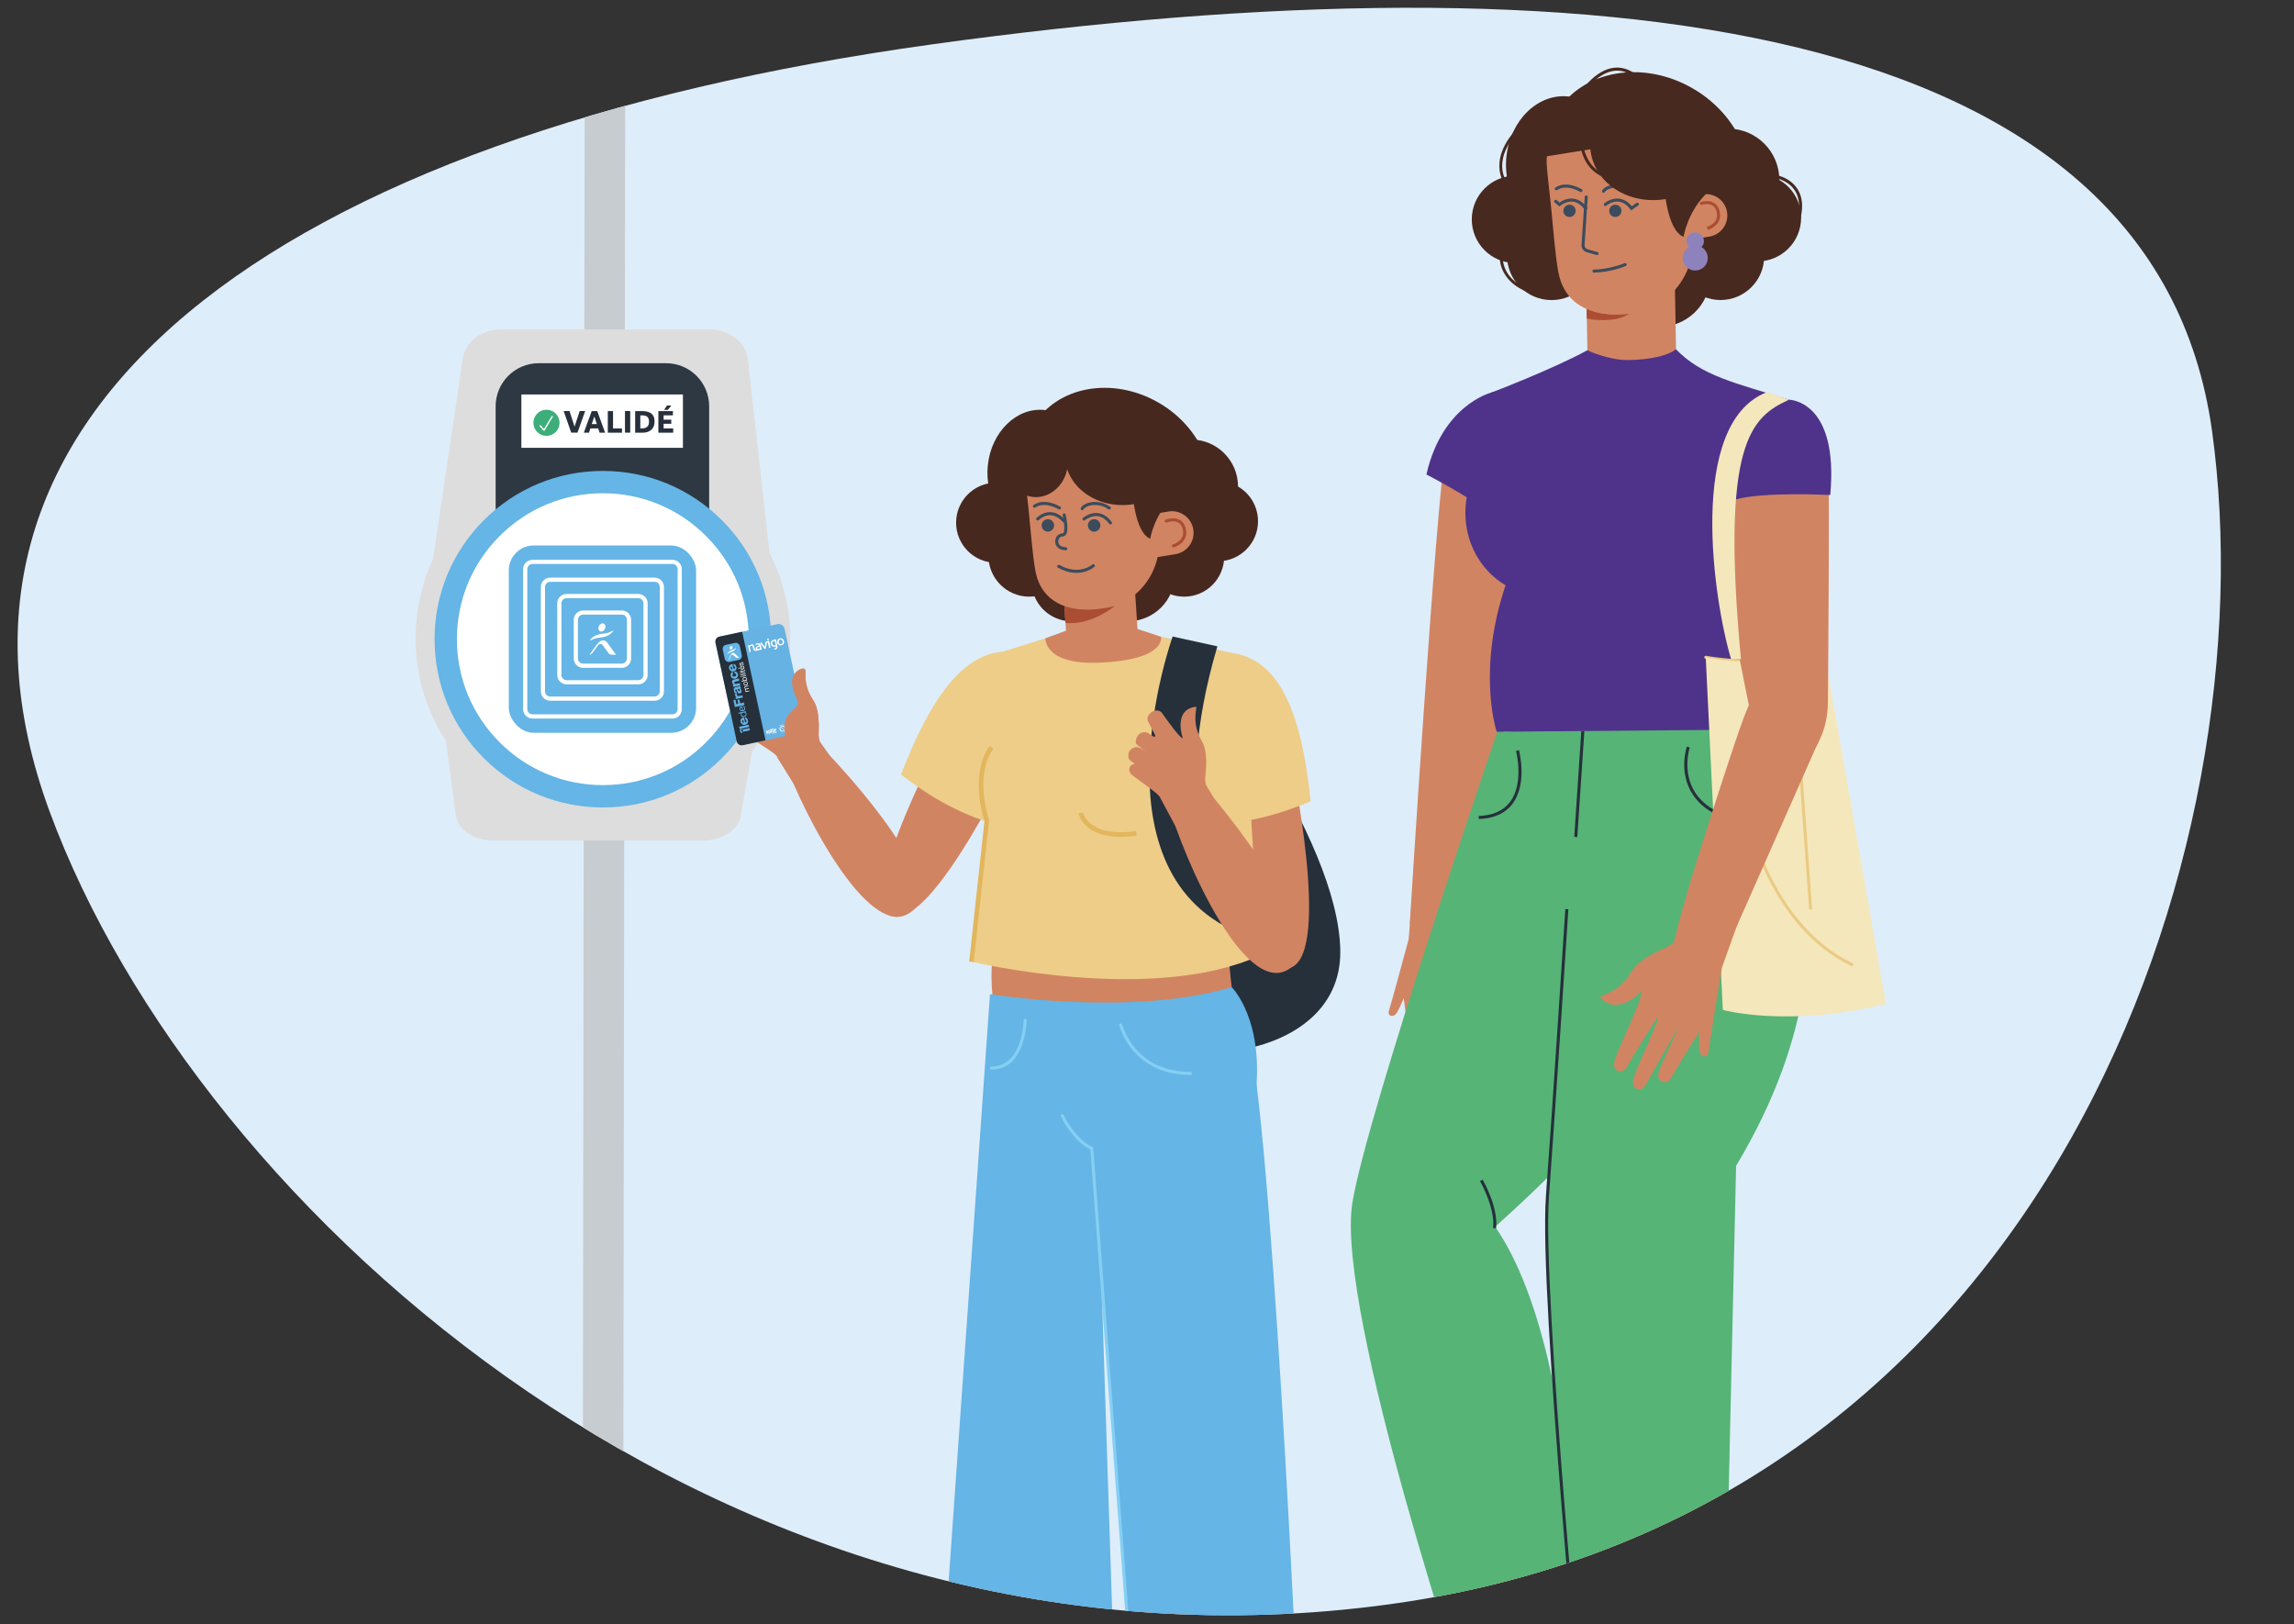 <?xml version="1.0" encoding="utf-8"?>
<svg xmlns="http://www.w3.org/2000/svg" xmlns:xlink="http://www.w3.org/1999/xlink" id="Calque_1" data-name="Calque 1" viewBox="0 0 500 354.07">
  <rect x="0" y="0" width="500" height="354.07" fill="#333333" stroke="none"/>
  <defs>
    <clipPath id="clippath">
      <path d="m10.84,176.97C-21.26,89.95,59.35,29.59,203.21,9.66,347.07-10.27,469.6,3.45,482.14,93.97c12.54,90.52-35.07,235.74-178.93,255.68C159.34,369.58,42.94,263.99,10.84,176.97Z" style="fill: none;"/>
    </clipPath>
  </defs>
  <path d="m10.84,176.97C-21.26,89.95,59.35,29.59,203.21,9.66,347.07-10.27,469.6,3.45,482.14,93.97c12.54,90.52-35.07,235.74-178.93,255.68C159.34,369.58,42.94,263.99,10.84,176.97Z" style="fill: #deedfa;"/>
  <g style="clip-path: url(#clippath);">
    <g>
      <polygon points="135.72 434.62 126.89 434.62 127.46 .53 136.29 .53 135.72 434.62" style="fill: #c7ccd0;"/>
      <path d="m153.14,183.23h-45.48c-4.31,0-7.92-2.39-8.33-5.53l-5.42-41.16h74.79l-7.25,41.35c-.54,3.05-4.09,5.34-8.3,5.34Z" style="fill: #ddd;"/>
      <path d="m109.2,71.81h45.48c4.31,0,7.92,2.82,8.33,6.52l5.42,48.56h-74.79l7.25-48.79c.54-3.6,4.09-6.3,8.3-6.3Z" style="fill: #ddd;"/>
      <circle cx="131.4" cy="139.17" r="40.83" style="fill: #ddd;"/>
      <path d="m117.44,79.17h27.73c5.19,0,9.4,4.21,9.4,9.4v29.22h-46.54v-29.22c0-5.19,4.21-9.4,9.4-9.4Z" style="fill: #2d3842;"/>
      <rect x="113.64" y="85.99" width="35.21" height="11.63" style="fill: #fff;"/>
      <g>
        <circle cx="131.4" cy="139.32" r="34.25" style="fill: #fff;"/>
        <path d="m131.4,176.01c-9.8,0-19.01-3.82-25.94-10.74-6.93-6.93-10.74-16.14-10.74-25.94s3.82-19.01,10.74-25.94c6.93-6.93,16.14-10.74,25.94-10.74s19.01,3.82,25.94,10.74c6.93,6.93,10.74,16.14,10.74,25.94s-3.82,19.01-10.74,25.94c-6.93,6.93-16.14,10.74-25.94,10.74Zm0-68.49c-8.5,0-16.48,3.31-22.49,9.32-6.01,6.01-9.32,14-9.32,22.49s3.31,16.48,9.32,22.49c6.01,6.01,14,9.32,22.49,9.32s16.48-3.31,22.49-9.32c6.01-6.01,9.32-14,9.32-22.49s-3.31-16.48-9.32-22.49c-6.01-6.01-14-9.32-22.49-9.32Z" style="fill: #65b5e6;"/>
      </g>
      <g>
        <g>
          <rect x="110.9" y="118.91" width="40.82" height="40.82" rx="5.41" ry="5.41" style="fill: #65b5e6;"/>
          <path d="m146.57,156.63h-30.52c-1.13,0-2.04-.92-2.04-2.04v-30.52c0-1.13.92-2.04,2.04-2.04h30.52c1.13,0,2.04.92,2.04,2.04v30.52c0,1.13-.92,2.04-2.04,2.04Zm-30.52-33.69c-.62,0-1.12.5-1.12,1.12v30.52c0,.62.5,1.12,1.12,1.12h30.52c.62,0,1.12-.5,1.12-1.12v-30.52c0-.62-.5-1.12-1.12-1.12h-30.52Z" style="fill: #fff;"/>
          <path d="m142.68,152.75h-22.76c-1.13,0-2.04-.92-2.04-2.04v-22.76c0-1.13.92-2.04,2.04-2.04h22.76c1.13,0,2.04.92,2.04,2.04v22.76c0,1.13-.92,2.04-2.04,2.04Zm-22.76-25.92c-.62,0-1.12.5-1.12,1.12v22.76c0,.62.5,1.12,1.12,1.12h22.76c.62,0,1.12-.5,1.12-1.12v-22.76c0-.62-.5-1.12-1.12-1.12h-22.76Z" style="fill: #fff;"/>
          <path d="m139.12,149.18h-15.63c-1.13,0-2.04-.92-2.04-2.04v-15.63c0-1.13.92-2.04,2.04-2.04h15.63c1.13,0,2.04.92,2.04,2.04v15.63c0,1.13-.92,2.04-2.04,2.04Zm-15.63-18.79c-.62,0-1.12.5-1.12,1.12v15.63c0,.62.5,1.12,1.12,1.12h15.63c.62,0,1.12-.5,1.12-1.12v-15.63c0-.62-.5-1.12-1.12-1.12h-15.63Z" style="fill: #fff;"/>
          <path d="m135.52,145.58h-8.43c-1.13,0-2.04-.92-2.04-2.04v-8.43c0-1.13.92-2.04,2.04-2.04h8.43c1.13,0,2.04.92,2.04,2.04v8.43c0,1.13-.92,2.04-2.04,2.04Zm-8.43-11.6c-.62,0-1.12.5-1.12,1.12v8.43c0,.62.5,1.12,1.12,1.12h8.43c.62,0,1.12-.5,1.12-1.12v-8.43c0-.62-.5-1.12-1.12-1.12h-8.43Z" style="fill: #fff;"/>
        </g>
        <g>
          <g>
            <path d="m131.85,137.08c-.22.47-.69.7-1.05.54-.37-.17-.49-.68-.27-1.15.22-.47.69-.7,1.05-.54.37.17.49.68.27,1.15" style="fill: #fff;"/>
            <path d="m132.45,140.18c-.78-1.09-1.74-.53-2.38.34-.51.69-.94,1.28-1.47,2.01-.12.17-.03.23.14.13s.34-.25.5-.48c.22-.3.77-1.05,1.11-1.52.31-.42.77-.38,1.09.06.37.51.82,1.14,1.22,1.7.28.38,1.12.32,1.49.3.07,0,.09-.05.05-.1-.23-.32-1.03-1.42-1.76-2.43Z" style="fill: #fff;"/>
          </g>
          <path d="m133.49,137.53c-1.1.55-1.44.5-2.36.64s-1.62.35-2.39,1.17c-.19.21-.28.39.02.23,1.1-.55,1.44-.5,2.36-.64s1.62-.35,2.39-1.17c.19-.21.28-.39-.02-.23Z" style="fill: #fff;"/>
        </g>
      </g>
      <g>
        <path d="m125.85,94.31h-1.35l-1.64-4.71h1.27l1.1,3.4,1.12-3.4h1.19l-1.67,4.71Z" style="fill: #27303b;"/>
        <path d="m128.96,89.61h1.22l1.71,4.71h-1.2l-.31-.94h-1.7l-.31.94h-1.12l1.72-4.71Zm.03,2.83h1.09l-.54-1.64-.56,1.64Z" style="fill: #27303b;"/>
        <path d="m132.48,89.61h1.14v3.78h1.95v.93h-3.09v-4.71Z" style="fill: #27303b;"/>
        <path d="m136.22,89.6h1.14v4.71h-1.14v-4.71Z" style="fill: #27303b;"/>
        <path d="m138.42,89.61h1.58c.37,0,.72.04,1.04.11s.6.2.85.37.43.4.57.69c.14.29.21.65.21,1.08,0,.4-.06.76-.18,1.06-.12.3-.3.56-.52.76s-.5.36-.81.47-.67.16-1.05.17h-1.67v-4.71Zm1.14.92v2.85h.39c.26,0,.49-.03.68-.1.19-.07.35-.17.47-.29.12-.12.21-.27.27-.45.06-.17.09-.37.09-.58,0-.26-.03-.48-.09-.66-.06-.18-.16-.33-.28-.44-.13-.11-.29-.2-.48-.25-.2-.05-.43-.07-.69-.07h-.34Z" style="fill: #27303b;"/>
        <path d="m143.49,89.61h3.18v.92h-2.03v.95h1.67v.89h-1.67v1.02h2.09v.93h-3.23v-4.71Zm1.25-.26l.64-.95h.95l-.79.95h-.8Z" style="fill: #27303b;"/>
      </g>
      <g>
        <g style="opacity: .76;">
          <circle cx="119.11" cy="92.16" r="2.85" style="fill: #009450;"/>
        </g>
        <path d="m118.57,93.91s-.08-.02-.11-.05l-.84-.95c-.05-.06-.05-.16.01-.21.06-.05.16-.05.21.01l.71.8,1.68-2.78c.04-.07.13-.09.2-.05.07.04.09.13.05.2l-1.78,2.96s-.07.07-.11.07c0,0,0,0-.01,0Z" style="fill: #fff;"/>
      </g>
    </g>
    <g>
      <g>
        <path d="m221.54,163.65s-17.84,38.4-27.06,36.11c-9.22-2.29,12.72-42.67,12.72-42.67l14.35,6.56Z" style="fill: #d18462;"/>
        <path d="m180.23,164.03s25.94,26.79,19.08,34.06c-8.88,9.39-24.56-21.41-27.98-31.45" style="fill: #d18462;"/>
        <g>
          <path d="m170.44,153.93c-.39-.1-1.17-.42-2.75-1.28-.53-.29-1.08-.6-1.65-.92-.37-.21-.81-.26-1.21-.13-1.02.34-1.27,1.16-1.34,1.92-.03.29.1.57.34.74,2.03,1.48,3.89,2.85,4.61,3.43.56-.1,2-3.74,2-3.76Z" style="fill: #d18462;"/>
          <path d="m178.67,161.64c-.19-.59-.27-1.21-.24-1.85.09-1.67.11-5.21-1.13-7.06-1.71-2.55-1.79-4.62-1.74-5.93.03-.68-.69-1.15-1.29-.84-3.09,1.63-1.04,6.28-1.04,6.28,0,0-.15.41-2.48-2.29-.75-.86-1.55-1.83-2.34-2.8-1.12-.75-2.37,0-2.76,1.17-.1.31-.04.64.13.92.75,1.22,1.39,2.29,1.7,2.84.1.18-3.96,6.72-3.94,7,1.63,1.73,5.54,5.51,5.54,5.51.18.16.32.36.4.58l4.43,7.11,7.78-6.31-3.02-4.33Z" style="fill: #d18462;"/>
          <path d="m171.81,158.67c-.39-.08-1.18-.36-2.8-1.14-1.57-.76-2.42-1.55-4.07-2.41-.17-.09-1.06-.61-1.72-.23-.93.54-1.18.98-1.03,2.06.04.27.19.51.42.66,2.94,1.91,6.35,4.16,7.4,4.94.55-.12,1.8-3.86,1.79-3.88Z" style="fill: #d18462;"/>
          <path d="m169.77,161.13c-.25-.06-.75-.24-1.75-.74-2.08-1.01-3.36-2.5-4.57-2.11-1.34.43-1.09,1.84-.18,2.4,1.08.67,4.63,2.94,5.7,3.72.37-.04.8-3.26.8-3.27Z" style="fill: #d18462;"/>
        </g>
        <g>
          <rect x="158.09" y="137.12" width="15.35" height="24.21" rx="1.23" ry="1.23" transform="translate(-27.69 38.23) rotate(-12.15)" style="fill: #66b2e3;"/>
          <path d="m166.86,161.37l-4.99,1.07c-.58.13-1.17-.25-1.29-.83l-4.64-21.54c-.13-.58.25-1.17.83-1.29l4.99-1.07,5.1,23.67Z" style="fill: #25303b;"/>
          <g>
            <rect x="157.71" y="140.31" width="3.8" height="3.8" rx=".86" ry=".86" transform="translate(-26.36 36.78) rotate(-12.15)" style="fill: #65b5e6;"/>
            <g>
              <path d="m159.64,141.26c-.05.21-.22.35-.38.31-.16-.04-.26-.24-.21-.45.05-.21.22-.35.38-.31.16.04.26.24.21.45" style="fill: #fff;"/>
              <path d="m160.16,142.47c-.42-.38-.76-.06-.94.35-.15.33-.27.61-.42.95-.04.08,0,.1.07.04s.12-.13.16-.24c.06-.14.22-.5.32-.72.09-.2.28-.22.45-.07.2.18.44.4.65.59.15.13.49.03.64,0,.03,0,.03-.03.01-.04-.12-.11-.55-.49-.93-.84Z" style="fill: #fff;"/>
            </g>
            <path d="m160.35,141.29c-.4.32-.54.33-.91.47s-.63.29-.87.69c-.06.1-.08.18.03.09.4-.32.54-.33.91-.47s.63-.29.87-.69c.06-.1.08-.18-.03-.09Z" style="fill: #fff;"/>
          </g>
          <g>
            <path d="m167.59,139.69l-.24.05s0,0,0,0l-.42.09s-.04.02-.05.04h0l-.21,1.14-.72-1.02-.26.19.03.04c.2.28.4.55.6.82.16.22.27.37.31.42l.25-.05c.01-.06.05-.26.11-.54.06-.28.11-.55.17-.8l.2-.04.25,1.17s.03.05.06.04l.23-.05s.04-.03.04-.06l-.3-1.39s-.03-.05-.06-.04Zm-.11-.52l-.24.05s-.04.03-.04.06l.05.22s.03.05.06.04l.24-.05s.04-.03.04-.06l-.05-.22s-.03-.05-.06-.04Z" style="fill: #fff;"/>
            <path d="m163.32,142.17s.31-.07.31-.07c0,0-.12-.58-.14-.66s-.04-.18-.06-.28c-.01-.07-.02-.12-.03-.14.07-.06.14-.12.2-.16.07-.05.14-.08.19-.09.09-.02.15,0,.18.02.04.03.07.09.1.19,0,.04.03.11.05.21.02.1.04.17.05.22l.03.14s0,0,0,0c0,0,0,0,0,0,.02.06.04.11.08.15.05.05.11.09.18.12.07.03.16.03.24.03.09,0,.18-.01.28-.03l.32-.07s0,0,.01,0l.67-.14s.04-.02.04-.05c0,0,0-.01,0-.02h0s0,0,0,0h0s0-.05-.04-.2c-.03-.15-.07-.34-.12-.57-.03-.14-.07-.25-.11-.32-.05-.07-.11-.13-.18-.17-.08-.04-.16-.07-.26-.07-.1,0-.2,0-.32.03-.07.02-.13.03-.17.04-.04.01-.07.02-.08.02h-.04s.03.3.03.3l.05-.02s.09-.03.12-.03c.03,0,.06-.02.1-.02.07-.01.12-.02.17-.03.05,0,.09,0,.13,0,.06,0,.1.03.14.06.03.03.05.06.07.11-.11.03-.21.07-.3.11-.1.04-.18.08-.24.13-.09.07-.17.14-.21.23-.05.09-.06.18-.04.28.01.06.04.12.07.16-.01,0-.02,0-.03,0-.05,0-.09,0-.13,0-.04,0-.08-.02-.1-.04-.02-.02-.04-.05-.04-.08h0s-.01-.07-.02-.09c-.01-.05-.03-.12-.04-.21-.02-.09-.04-.19-.06-.31-.03-.14-.1-.25-.2-.32-.1-.07-.22-.09-.35-.06-.07.01-.14.05-.22.1-.07.04-.15.1-.24.18l-.03-.13-.31.07.32,1.5Zm2.29-1.03c.02.08.03.15.04.2,0,.02,0,.03,0,.04-.01,0-.03,0-.04,0-.03,0-.05.01-.07.02-.06.01-.12.02-.17.03-.06,0-.11,0-.15,0-.06,0-.1-.02-.14-.04-.03-.02-.05-.05-.06-.1,0-.04,0-.08.03-.11.03-.04.07-.07.11-.1.06-.04.14-.07.24-.11.07-.02.12-.04.16-.05,0,.04.02.07.02.11l.02.11Z" style="fill: #fff;"/>
            <path d="m170.04,140.68c-.09-.01-.18-.04-.26-.09h0c-.09-.05-.17-.13-.23-.22h0c-.06-.09-.11-.19-.13-.31h0c-.02-.11-.03-.21-.01-.31h0c.02-.1.05-.2.11-.28h0c.05-.08.12-.15.2-.2h0c.08-.05.17-.09.27-.11h0c.1-.02.2-.03.29-.01h0c.09.01.18.05.26.1h0c.09.06.17.13.22.22h0c.06.09.1.18.12.29h0c.02.11.03.22,0,.33h0c-.02.11-.06.21-.12.3h0c-.05.07-.12.14-.19.18h0c-.08.05-.17.09-.27.11h0c-.1.02-.19.02-.28.01h0Zm-.13-1.21s-.07.06-.1.11h0c-.04.05-.06.12-.07.19h0c-.01.08,0,.15,0,.23h0c.02.09.05.16.09.23h0c.04.06.1.11.17.15h0s.08.03.13.04h0s.09,0,.14,0h0c.05-.01.1-.03.14-.06h0s.08-.06.1-.1h0c.04-.06.06-.12.08-.2h0c.01-.07,0-.15,0-.22h0c-.02-.08-.05-.15-.09-.22h0c-.04-.07-.1-.12-.16-.16h0s-.08-.04-.13-.04h0s-.1,0-.15,0h0c-.06.01-.11.03-.15.06h0Z" style="fill: #fff;"/>
            <path d="m169.3,140.14c-.03-.15-.06-.31-.1-.48-.02-.07-.03-.13-.04-.18l-.02-.09s-.03-.04-.06-.04h0s-.16.03-.16.03c-.15.03-.27.07-.37.11-.1.04-.2.09-.28.16-.11.09-.2.2-.25.32-.06.13-.07.26-.04.4s.08.25.16.34c.08.08.17.15.27.19.1.04.22.06.35.07.13,0,.25-.01.37-.04h.02c0,.07,0,.13-.02.19-.02.06-.08.13-.18.19-.06.04-.13.07-.22.1-.03,0-.05.02-.08.03.12.07.24.12.37.16.08-.04.15-.09.21-.13.1-.08.16-.18.2-.29.04-.12.04-.26,0-.42-.02-.09-.04-.18-.06-.29-.02-.11-.05-.21-.07-.31Zm-.23.4s.02.09.02.11h0c-.08.02-.16.03-.24.03-.08,0-.14,0-.2-.02-.09-.02-.16-.06-.22-.12-.06-.06-.1-.13-.12-.23s-.01-.18.02-.26c.03-.08.08-.15.16-.21.06-.04.12-.08.18-.1.06-.02.13-.04.21-.06.02.09.04.19.06.27.02.1.04.19.06.25.03.13.05.24.07.33Z" style="fill: #fff;"/>
          </g>
          <g>
            <g>
              <path d="m162.45,150.7l.13-.03h0c-.11-.05-.18-.13-.2-.25-.01-.05-.01-.1,0-.15.01-.05.04-.09.09-.11-.05-.02-.1-.05-.13-.09s-.06-.09-.07-.15c0-.04-.01-.08-.01-.12,0-.04.01-.07.02-.1.01-.03.04-.05.06-.07s.06-.04.11-.04l.63-.13.03.14-.56.12s-.05.01-.07.02c-.02,0-.04.02-.05.04-.01.02-.02.04-.03.06,0,.02,0,.05,0,.09.01.07.05.12.09.15.05.03.11.04.17.03l.53-.11.03.14-.56.12s-.05.01-.07.02c-.02,0-.04.02-.05.04-.01.02-.02.03-.03.06,0,.02,0,.05,0,.08,0,.04.02.07.05.1s.05.04.07.06c.03.01.05.02.08.02.03,0,.05,0,.06,0l.53-.11.03.14-.85.18-.03-.13Z" style="fill: #fff;"/>
              <path d="m162.43,149.4c-.06,0-.11-.02-.16-.05-.05-.03-.09-.06-.12-.11-.03-.05-.06-.1-.07-.17s-.02-.13,0-.19c.01-.06.03-.11.07-.15.03-.04.07-.08.12-.11.05-.03.11-.05.17-.06s.12-.02.18-.01c.06,0,.11.02.16.05.05.03.09.06.12.11.03.05.06.1.07.17s.02.13,0,.19-.03.11-.07.15c-.03.04-.07.08-.12.11s-.11.05-.17.06-.12.02-.18.01Zm.28-.21s.07-.05.09-.08c.02-.03.04-.06.04-.1,0-.04,0-.07,0-.11s-.02-.07-.04-.1c-.02-.03-.05-.05-.08-.07-.03-.02-.07-.03-.11-.04-.04,0-.09,0-.14,0s-.1.03-.13.05-.07.05-.09.08c-.02.03-.04.06-.04.1,0,.04,0,.07,0,.11s.02.07.04.1.05.05.08.07c.03.02.07.03.11.04.04,0,.09,0,.14,0s.1-.03.13-.05Z" style="fill: #fff;"/>
              <path d="m161.62,148.43l.44-.09h0c-.05-.02-.09-.05-.13-.09-.03-.04-.05-.1-.07-.16-.01-.07-.01-.13,0-.18.01-.05.04-.1.07-.14.03-.04.08-.08.13-.1s.11-.05.17-.06.12-.02.18-.01c.06,0,.11.02.16.04.05.02.09.06.12.1.03.04.06.1.07.16,0,.02,0,.04,0,.07,0,.03,0,.05,0,.08,0,.03-.01.05-.02.08-.01.03-.03.05-.05.07h0s.11-.02.11-.02l.03.14-1.18.25-.03-.14Zm.52-.64s-.07.04-.09.07c-.03.03-.04.06-.05.1-.01.04-.01.08,0,.12s.03.09.05.11c.03.03.06.05.09.07.03.01.07.02.11.02.04,0,.08,0,.12-.01.04,0,.08-.02.12-.04.04-.02.07-.04.09-.07.03-.03.04-.06.05-.1s.01-.08,0-.13-.03-.09-.05-.12c-.03-.03-.06-.05-.09-.06-.04-.01-.07-.02-.11-.02-.04,0-.08,0-.12.01-.04,0-.08.02-.11.04Z" style="fill: #fff;"/>
              <path d="m161.61,147.57l-.17.04-.03-.14.17-.04.03.14Zm.12-.17l.85-.18.03.14-.85.18-.03-.14Z" style="fill: #fff;"/>
              <path d="m161.34,147.12l1.18-.25.03.14-1.18.25-.03-.14Z" style="fill: #fff;"/>
              <path d="m161.46,146.87l-.17.04-.03-.14.17-.04.03.14Zm.12-.17l.85-.18.03.14-.85.18-.03-.14Z" style="fill: #fff;"/>
              <path d="m161.47,146.13l.12-.03.04.17.53-.11s.03,0,.04-.01c0,0,.02-.01.02-.02,0,0,0-.02,0-.03,0-.01,0-.03,0-.05v-.06s.11-.03.11-.03l.02.11s.01.07.01.09c0,.03,0,.05-.01.07s-.03.03-.05.05c-.02.01-.05.02-.09.03l-.54.12.03.15-.12.03-.03-.15-.26.06-.03-.14.26-.06-.04-.17Z" style="fill: #fff;"/>
              <path d="m162.1,145.22c.06.05.1.13.12.23.01.07.02.13,0,.18-.01.05-.03.1-.07.15-.03.04-.07.08-.13.11-.05.03-.11.05-.17.07-.06.01-.13.02-.18,0-.06,0-.11-.03-.16-.05s-.09-.06-.12-.11c-.03-.04-.06-.1-.07-.15-.02-.08-.01-.14,0-.2.02-.06.05-.11.09-.15.04-.04.09-.07.14-.1.05-.02.11-.04.16-.05l.14.64s.07-.02.1-.04c.03-.02.06-.04.08-.07.02-.03.04-.06.04-.1,0-.04,0-.08,0-.13-.01-.06-.04-.11-.07-.14-.04-.03-.08-.05-.14-.05l-.03-.14c.1,0,.18.02.24.08Zm-.54.15s-.05.04-.07.07-.03.06-.03.09,0,.07,0,.1.02.07.04.09.04.05.07.06c.03.02.06.03.09.03.03,0,.06,0,.1,0l-.11-.49s-.06.02-.09.04Zm-.63.32l.3.1-.02-.11-.32-.18.04.18Z" style="fill: #fff;"/>
              <path d="m161.89,144.87s.03-.04.04-.06c0-.02.01-.05.01-.08,0-.03,0-.06,0-.09,0-.02-.01-.04-.02-.07s-.02-.04-.03-.06c-.01-.02-.03-.03-.05-.04-.02,0-.04-.01-.07,0-.04,0-.06.03-.07.06-.01.03-.02.07-.02.11s0,.09,0,.14c0,.05,0,.1-.01.14,0,.04-.02.08-.05.12-.02.03-.06.06-.12.07-.04,0-.08,0-.12,0-.03-.01-.07-.03-.09-.06-.03-.03-.05-.06-.06-.09-.02-.04-.03-.07-.04-.11-.01-.05-.02-.09-.02-.14,0-.04,0-.08.02-.12.01-.04.04-.07.07-.09.03-.03.07-.05.12-.06l.03.14s-.05.02-.06.04c-.02.02-.03.03-.03.06,0,.02-.01.04-.01.07,0,.02,0,.05,0,.07,0,.02.01.04.02.06,0,.02.02.04.03.05.01.02.03.03.04.04.02,0,.04,0,.06,0,.02,0,.04-.02.05-.04.01-.02.02-.05.03-.07,0-.03,0-.06,0-.09,0-.03,0-.07,0-.1,0-.04,0-.07,0-.11,0-.04.01-.07.02-.1.01-.03.03-.06.05-.08.02-.02.06-.04.1-.05.05-.01.1,0,.14,0,.04.01.07.04.1.07s.05.07.07.11c.02.04.03.08.04.13.01.05.01.09.01.14,0,.05,0,.09-.02.12-.02.04-.04.07-.07.1-.03.03-.08.05-.13.06l-.03-.14s.06-.02.07-.04Z" style="fill: #fff;"/>
            </g>
            <g>
              <path d="m161.76,159.48l.08.37-.5-.23-.1-.44.36-.42.08.37-.2.22.27.12Zm.18.04l-.11-.49,1.51-.33.11.49-1.51.33Z" style="fill: #66b2e3;"/>
              <rect x="161.13" y="158.18" width="2.13" height=".51" transform="translate(-29.71 37.69) rotate(-12.15)" style="fill: #66b2e3;"/>
              <path d="m162.41,157.47c.2-.05.32-.2.27-.41-.03-.12-.11-.22-.23-.25l-.1-.46c.37.01.59.31.66.64.11.49-.12.89-.63,1-.46.1-.87-.2-.97-.64-.12-.54.23-.9.75-.99l.24,1.11m-.41-.55c-.17.05-.28.19-.25.36.04.17.19.26.38.25l-.13-.61Z" style="fill: #66b2e3;"/>
              <path d="m162.55,155.03l.04.2-.16.03h0c.14.04.23.18.27.34.08.37-.17.61-.51.68s-.66-.05-.73-.41c-.03-.12-.02-.31.1-.42h0s-.61.13-.61.13l-.04-.2,1.64-.35m-.03.58c-.06-.26-.3-.31-.52-.27-.23.05-.43.2-.37.47s.3.31.54.26.41-.21.36-.46" style="fill: #66b2e3;"/>
              <path d="m161.91,153.91c.27,0,.46.15.51.42.08.38-.14.61-.5.7-.36.08-.67-.1-.74-.43-.09-.42.27-.63.56-.68l.19.89c.21-.04.37-.19.31-.45-.03-.16-.14-.26-.3-.26l-.04-.19m-.29.26c-.18.05-.3.22-.26.41.04.2.22.29.41.27l-.15-.68Z" style="fill: #66b2e3;"/>
              <polygon points="160.18 154.13 159.85 152.6 160.29 152.51 160.5 153.5 160.92 153.41 160.74 152.55 161.16 152.46 161.34 153.32 162.14 153.14 162.26 153.68 160.18 154.13" style="fill: #66b2e3;"/>
              <path d="m160.4,152.38l-.1-.48.26-.06h0c-.21-.04-.35-.18-.39-.4,0-.04-.01-.08-.01-.12l.45-.1c0,.07,0,.13.01.2.05.24.25.34.44.3l.75-.16.11.49-1.51.33Z" style="fill: #66b2e3;"/>
              <path d="m160.64,151.22c-.2.03-.35-.03-.46-.15-.1-.12-.17-.29-.21-.46-.08-.36-.07-.72.35-.81l.66-.14c.13-.03.27-.06.37-.14l.11.5s-.09.04-.14.06c.16.1.25.28.29.46.06.29-.03.55-.35.61-.49.11-.57-.44-.71-.77-.04-.08-.07-.12-.17-.1-.11.02-.13.17-.11.27.03.14.11.21.24.21l.1.46m.65-.81c-.05-.24-.2-.29-.51-.21.06.06.1.19.15.29.05.1.12.19.24.16s.15-.13.13-.24" style="fill: #66b2e3;"/>
              <path d="m159.83,149.72l-.1-.48.21-.04h0c-.17-.06-.31-.25-.35-.43-.11-.5.25-.62.47-.67l.97-.21.11.49-.73.16c-.21.04-.42.07-.36.34.04.19.21.23.38.2l.82-.18.11.5-1.51.33Z" style="fill: #66b2e3;"/>
              <path d="m159.8,146.93c-.13.03-.19.16-.17.29.06.28.3.27.51.22.2-.04.38-.17.33-.38-.04-.17-.15-.24-.32-.23l-.1-.48c.41-.04.71.22.8.62.1.45-.14.86-.6.96s-.89-.13-.99-.61c-.08-.38.04-.75.44-.87l.1.48Z" style="fill: #66b2e3;"/>
              <path d="m159.91,145.84c.2-.05.32-.2.27-.41-.03-.12-.11-.22-.23-.25l-.1-.46c.37.02.59.31.66.64.11.49-.12.89-.63,1-.46.1-.87-.2-.97-.64-.12-.54.23-.9.75-.99l.24,1.11m-.41-.55c-.17.05-.28.19-.25.36.04.17.19.26.38.25l-.13-.61Z" style="fill: #66b2e3;"/>
            </g>
          </g>
          <polygon points="169.33 159.67 168.44 159.86 168.42 159.74 169.3 159.55 169.33 159.67 169.33 159.67" style="fill: #fff;"/>
          <polygon points="167.15 160.13 167.15 160.15 169.33 159.68 169.32 159.66 167.15 160.13 167.15 160.13" style="fill: #fff;"/>
          <path d="m167.34,159.29s-.11-.06-.19-.05c-.07.02-.12.06-.15.12-.02.06-.02.15,0,.27.02.11.06.19.11.24.05.05.11.07.18.05.07-.02.12-.06.15-.12.02-.06.02-.15,0-.27-.02-.11-.06-.2-.11-.24h0Zm-.03.48s0,.05-.03.05c-.02,0-.04,0-.05-.03-.01-.03-.03-.09-.05-.19s-.03-.17-.03-.2c0-.03,0-.04.03-.05.02,0,.04,0,.05.03.01.02.03.09.05.2s.03.17.03.2h0Z" style="fill: #fff;"/>
          <path d="m167.91,159.32s-.02-.06-.02-.07c-.02-.05-.04-.08-.07-.1-.03-.02-.07-.03-.11-.02-.03,0-.05.01-.07.02-.02.01-.04.02-.05.04l-.02-.04-.14.03.18.85.16-.04-.04-.19s.02,0,.04,0c.02,0,.04,0,.06,0,.05-.01.08-.03.11-.07.02-.04.03-.08.03-.13,0-.03,0-.06-.01-.09,0-.03-.01-.06-.02-.09,0-.03-.01-.07-.02-.1h0Zm-.13.24s.01.07.02.09c0,.02,0,.03,0,.05,0,.01-.02.02-.03.02-.01,0-.02,0-.03,0,0,0-.01,0-.02,0l-.1-.45s.04-.02.04-.02c0,0,0,0,0,0,.02,0,.03,0,.04,0,.01,0,.02.02.03.04,0,.02.01.04.02.07,0,.03.01.06.02.09,0,.03.01.07.02.11h0Z" style="fill: #fff;"/>
          <path d="m168.22,159.11l-.1.02.09.41s.02.05.03.06c.01,0,.04,0,.07,0l.02.09-.09.02c-.05.01-.1,0-.13-.01-.03-.02-.05-.06-.07-.11l-.09-.42h-.06s-.02-.08-.02-.08h.06s-.04-.21-.04-.21l.17-.04.04.19.1-.02.02.09h0Z" style="fill: #fff;"/>
          <path d="m168.56,159.64l-.16.04-.14-.67.16-.04.15.67h0Zm-.15-.71l-.16.04-.03-.15.16-.04.03.15h0Z" style="fill: #fff;"/>
          <path d="m168.87,159.57l-.1.02s-.07,0-.1-.01c-.03-.02-.04-.05-.05-.09l-.16-.73.16-.03.16.73s.01.03.02.04c0,0,.03,0,.05,0l.02.09h0Z" style="fill: #fff;"/>
          <path d="m169.21,159.08c-.02-.09-.05-.16-.09-.2-.04-.04-.09-.05-.16-.04-.07.02-.12.06-.15.12-.02.07-.02.15,0,.27.02.11.06.19.11.24.05.05.11.07.17.05.06-.01.11-.04.13-.07.02-.03.03-.08.02-.14l-.12.03s0,.04,0,.06c0,.01-.02.02-.03.02-.02,0-.04,0-.05-.03-.01-.02-.03-.09-.05-.18l.24-.05-.02-.07h0Zm-.24.03c-.01-.06-.02-.1-.02-.12,0-.02.01-.03.03-.04.02,0,.04,0,.05.02.01.02.02.06.03.12l-.1.02h0Z" style="fill: #fff;"/>
          <path d="m170.88,159.4h0c-.01-.08,0-.13,0-.2.12-.11.17-.29.14-.46-.05-.25-.3-.4-.54-.35-.13.03-.23.11-.3.22-.08-.05-.18-.05-.18-.05.09-.17.24-.3.44-.34.35-.08.69.14.76.48.06.28-.07.56-.32.7h0Z" style="fill: #fff;"/>
          <path d="m170.1,158.81s0,.08,0,.13c.06.26.3.41.55.35h0c0,.06,0,.11,0,.17-.05,0-.1.02-.14.02-.29,0-.54-.21-.6-.5-.01-.07-.02-.14,0-.21,0,0,.1-.01.19.05h0Z" style="fill: #fff;"/>
          <path d="m170.52,158.7s.01.04.03.07c0,0,0,0,.02,0h.04s.03,0,.03.03v.04s.01-.02.04-.03c0,0,.03,0,.04.03,0,0,0,.03.02.04,0,0,.01.01.06,0,.02,0,.04,0,.04,0,.04.02.03.07.03.07,0,0-.04.16-.04.3,0,0-.01.23.08.38l-.08.02c-.14-.25-.05-.65-.05-.65,0,0,.01-.04-.02-.04,0,0-.01,0-.02,0,0,0-.04,0-.05-.05,0-.04-.03-.01-.03-.01-.03.03-.04,0-.04,0,0-.01-.01-.04-.01-.04,0-.01-.01-.01-.01-.01h-.04s-.04-.03-.04-.03l-.02-.07s-.04-.02-.04-.02c-.02,0-.07.03-.07.03,0,0-.03.02-.08.01-.04,0-.09-.02-.16-.05-.06-.04-.14-.05-.14-.05-.16-.02-.29.08-.29.08l-.02-.08s.11-.09.3-.08c0,0,.09,0,.2.06,0,0,.04.02.08.03,0,0,.04.01.1,0,.07-.03.11-.04.11-.04,0,0,.05-.02.06.03h0Z" style="fill: #fff;"/>
          <path d="m170.04,158.13h-.05s.1.08.1.08l.07-.02-.09-.06c.1-.02.08-.08.08-.08,0-.05-.09-.03-.09-.03l-.14.03v.19s.06-.01.06-.01v-.17s.07-.02.07-.02c0,0,.02,0,.03.03,0,0,.01.04-.04.06h0Z" style="fill: #fff;"/>
          <polygon points="170.58 157.94 170.67 157.92 170.67 157.9 170.42 157.95 170.42 157.97 170.52 157.95 170.52 158.12 170.58 158.11 170.58 157.94 170.58 157.94" style="fill: #fff;"/>
          <path d="m170.25,158.11l.04-.07.05.05-.09.02h0Zm.06-.14l-.12.22h.03s.03-.06.03-.06l.11-.02.03.04h.06s-.14-.18-.14-.18h0Z" style="fill: #fff;"/>
          <path d="m170.83,157.96h-.05s0-.07,0-.07h.06s.04-.02.04.01c0,0,.01.04-.05.06h0Zm.11-.07s-.09-.03-.09-.03l-.14.03v.19s.06-.01.06-.01v-.08s.08-.02.08-.02c.1-.02.08-.08.08-.08h0Z" style="fill: #fff;"/>
          <g>
            <path d="m174.05,158c-.83-.33-2.02-.06-2.24,0l.24,1.11,1.93-.42.07-.7Z" style="fill: #fff;"/>
            <path d="m173.47,158.12v.44s-.06.01-.09.02c-.1.01-.26-.03-.25-.16.01-.1.11-.18.24-.22.02,0,.03-.07.03-.07,0,0,0,0-.02,0-.19.05-.32.13-.36.25,0,0,0,0,0,0v-.18s-.09.02-.09.02v.36c-.09-.14-.2-.27-.41-.26-.05,0-.07,0-.12.02-.15.03-.27.1-.28.19,0,.15.33.06.34.16,0,.06-.09.11-.17.13-.06.01-.13.01-.17.01l-.02.07c.05,0,.11,0,.17-.01.24-.05.32-.15.31-.23-.01-.15-.35-.06-.34-.16,0-.06.11-.09.17-.11.03,0,.05,0,.07,0,.01,0,.02-.01.03-.04,0,0,0,0,0,0,0,0,0,.13,0,.16,0,.03,0,.04.04.06.03.02.05.03.05.01,0-.06,0-.13,0-.19.2.15.32.35.32.35l.09-.02v-.2s0,0,0,0c.04.1.2.15.38.11.06-.01.1-.02.12-.04.02-.02.03-.03.03-.06,0-.03,0-.15,0-.15l.23-.05s.02-.01.03-.09l-.27.06v-.15s.31-.07.31-.07c0,0,.02,0,.03-.08l-.44.09Z" style="fill: #65b5e6;"/>
          </g>
        </g>
        <path d="m178.67,161.64c-.19-.59-.27-1.21-.24-1.85.09-1.67.11-5.21-1.13-7.06-1.96-2.92-1.78-5.21-1.71-6.45.02-.39-.35-.69-.72-.57-1.62.55-2.18,1.76-2.28,2.99.08.58.17,1.16.3,1.73.15.66.51,1.23.75,1.86.18.46.36,1.06.09,1.52-.32.56-.97.94-1.4,1.41-.57.63-1.04,1.36-1.24,2.19-.18.76-.14,1.55-.03,2.31.1.71.38,1.47.37,2.19,0,.58-.37,1.02-.73,1.44-.43.5-.81,1.04-1.22,1.55l-.02.26,4.43,7.11,7.78-6.31-3.02-4.33Z" style="fill: #d18462;"/>
      </g>
      <path d="m260.24,142.19s31.68,40.08,31.89,65.18c.21,25.11-40.76,26.17-42.27,16.07-1.51-10.1,10.39-81.25,10.39-81.25Z" style="fill: #25303b;"/>
      <path d="m217.24,202.12s-.75,3.22-1.03,7.56c-.28,4.4-.08,9.94,1.88,14.47h52.48s-2.09-3.36-2.84-17.49l-50.48-4.54Z" style="fill: #d18462;"/>
      <circle cx="233.57" cy="126.7" r="8.73" style="fill: #47281f;"/>
      <circle cx="245.83" cy="125.19" r="10.24" style="fill: #47281f;"/>
      <circle cx="265.47" cy="113.61" r="8.73" style="fill: #47281f;"/>
      <circle cx="224.34" cy="121.16" r="8.9" style="fill: #47281f;"/>
      <circle cx="217.12" cy="113.94" r="8.73" style="fill: #47281f;"/>
      <circle cx="258.09" cy="121.33" r="8.73" style="fill: #47281f;"/>
      <circle cx="259.6" cy="106.05" r="10.24" style="fill: #47281f;"/>
      <ellipse cx="243.49" cy="103.43" rx="18.09" ry="21.15" transform="translate(31.44 261.61) rotate(-59.73)" style="fill: #47281f;"/>
      <ellipse cx="226.27" cy="102.55" rx="13.25" ry="11.03" transform="translate(100.6 316.84) rotate(-83.99)" style="fill: #47281f;"/>
      <path d="m239.06,121.05c-4.27.75-7.56,3.65-7.37,6.49l1.14,17.2c.19,2.84,3.79,4.54,8.06,3.79,4.26-.74,7.56-3.65,7.37-6.49l-1.14-17.21c-.19-2.84-3.79-4.53-8.05-3.79Z" style="fill: #d18462;"/>
      <path d="m240.64,132.69c7.85-1.27,13.15-8.89,11.84-17.04l-1.86-11.5c-.41-2.55-1.42-4.84-2.85-6.76l-24.34,3.93c-.3,1.05.33,5.57.71,9.2.53,5.15.88,10.32,1.53,13.89,1.97,10.75,14.65,8.33,14.65,8.33" style="fill: #d18462;"/>
      <path d="m254.68,111.5c2.57-.42,4.99,1.33,5.41,3.9.42,2.57-1.33,4.98-3.9,5.4l-7.57,1.22-1.22-9.34,7.29-1.18Z" style="fill: #d18462;"/>
      <path d="m246.83,106.89s.39,9.11,3.88,10.55c0,0,.78-5.27,5.05-9.11l-8.93-1.44Z" style="fill: #47281f;"/>
      <path d="m238.31,123.31s-3.01,2.68-7.55.14" style="fill: none; stroke: #3c4c5c; stroke-linecap: round; stroke-miterlimit: 10; stroke-width: .67px;"/>
      <path d="m236.28,113.13s3.14-2.68,5.76.85" style="fill: none; stroke: #3c4c5c; stroke-linecap: round; stroke-miterlimit: 10; stroke-width: .67px;"/>
      <circle cx="238.48" cy="114.53" r="1.36" style="fill: #3c4c5c;"/>
      <path d="m231.95,113.59c-3.01-3.35-5.77-.47-5.77-.47" style="fill: none; stroke: #3c4c5c; stroke-linecap: round; stroke-miterlimit: 10; stroke-width: .67px;"/>
      <circle cx="228.39" cy="114.53" r="1.36" style="fill: #3c4c5c;"/>
      <path d="m254.2,113.56s3.11-1.16,3.88,1.55c.86,3.01-2.33,3.88-2.33,3.88" style="fill: none; stroke: #aa4d33; stroke-linecap: round; stroke-miterlimit: 10; stroke-width: .67px;"/>
      <path d="m230.91,110.73s-3.11-1.94-5.44-.39" style="fill: none; stroke: #3c4c5c; stroke-linecap: round; stroke-miterlimit: 10; stroke-width: .67px;"/>
      <path d="m235.87,110.87c.48-.91,3.25-1.95,5.91-.13" style="fill: none; stroke: #3c4c5c; stroke-linecap: round; stroke-miterlimit: 10; stroke-width: .67px;"/>
      <ellipse cx="245.36" cy="98.31" rx="13.38" ry="11.71" transform="translate(-14.91 52.21) rotate(-11.79)" style="fill: #47281f;"/>
      <ellipse cx="226.24" cy="101.3" rx="7.15" ry="6.43" transform="translate(56.28 281.75) rotate(-70.84)" style="fill: #47281f;"/>
      <path d="m237.27,293.59s-6.92,48.48-5.24,61.55c2.12,16.5,3.71,29.17,1.59,45.16l-12.72.87s-6.55-29.67-7.42-43.86c-1.06-17.37,2.63-70.78,2.63-70.78l21.16,7.05Z" style="fill: #d18462;"/>
      <path d="m272.63,286.33s-9.32,50.08-7.7,64.31c2.05,17.97,1.25,34.33-.8,51.75l-14.1-2.35s-2.62-33.72-4.36-49.1c-2.14-18.87-4.63-65.86-4.63-65.86l31.59,1.25Z" style="fill: #d18462;"/>
      <path d="m271.18,222.07c5.7,11.75,12.09,156.82,12.09,156.82-23.17,3.36-35.59,0-35.59,0l-10.46-136.79s28.58-31.13,33.97-20.02Z" style="fill: #65b5e6;"/>
      <path d="m215.78,216.7l-11.42,162.19c13.1,5.37,38.95,0,38.95,0l-4.37-134.32-23.17-27.87Z" style="fill: #65b5e6;"/>
      <path d="m281.48,166.17s8.66,41.03,0,44.69c-8.66,3.66-15.27-41.37-15.27-41.37l15.27-3.32Z" style="fill: #d18462;"/>
      <path d="m217.77,158.95l-2.66-15.8,12.76-4.03,25.18-.34,17.46,4.03,4.03,65.48c-23.51,10.75-62.79,1.34-62.79,1.34,0,0,4.3-42.33,6.02-50.69Z" style="fill: #edcd88;"/>
      <path d="m234.24,136.78l-6.38,2.35s-.37,5.83,11.72,5.32c14.8-.62,13.46-5.66,13.46-5.66l-7.55-2.48-11.25.47Z" style="fill: #d18462;"/>
      <path d="m258.83,179.93c10.02-.05,17.02-1.21,26.84-5.24-2.42-24.01-9.11-33.02-20.43-32.48-9.59.46-14.94,8.57-12.92,16.94.93,3.88,4.89,12.18,6.51,20.78Z" style="fill: #edcd88;"/>
      <path d="m220.91,180.96c-9.65-2.69-16.1-5.65-24.52-12.12,8.66-22.53,17.48-29.46,28.26-25.96,9.13,2.96,12.16,12.2,8.01,19.75-1.92,3.5-7.93,10.46-11.75,18.33Z" style="fill: #edcd88;"/>
      <path d="m265.34,140.89l-9.75-2.14s-18.73,52.33,15.8,65.15c0,0-3.72-5.79-4.27-7.12-1.95-4.7-12.29-20.3-1.78-55.89Z" style="fill: #25303b;"/>
      <path d="m264.31,173.66s25.24,29.72,17.59,36.83c-9.9,9.2-24.17-24.01-27.06-34.72" style="fill: #d18462;"/>
      <g>
        <path d="m254.78,162.45c-.4-.13-1.19-.52-2.78-1.52-.53-.34-1.09-.7-1.66-1.07-.37-.24-.83-.33-1.26-.22-1.08.28-1.4,1.12-1.53,1.91-.05.3.07.6.3.79,2.02,1.68,3.87,3.24,4.58,3.9.59-.06,2.34-3.77,2.34-3.79Z" style="fill: #d18462;"/>
        <path d="m262.84,171.06c-.16-.63-.2-1.28-.12-1.95.21-1.73.47-5.43-.7-7.44-2.34-4.02-1.17-6.76-1.29-7.63-5.19.61-2.92,6.84-2.92,6.84,0,0-.19.41-2.43-2.56-.72-.95-1.49-2.02-2.25-3.08-1.11-.85-2.46-.16-2.96,1.02-.13.31-.09.68.06.98.7,1.33,1.29,2.48,1.58,3.08.1.2-4.59,6.74-4.59,7.04,1.58,1.92,5.4,6.13,5.4,6.13.18.18.31.39.38.63l4.14,7.72,8.55-6.06-2.85-4.72Z" style="fill: #d18462;"/>
        <path d="m255.88,167.49c-.4-.11-1.21-.46-2.84-1.38-1.59-.9-2.42-1.79-4.08-2.79-.17-.1-1.07-.71-1.78-.36-1.01.5-1.3.94-1.22,2.08.02.28.16.55.39.72,2.94,2.2,6.34,4.77,7.39,5.66.58-.09,2.14-3.9,2.14-3.93Z" style="fill: #d18462;"/>
        <path d="m253.58,169.92c-.26-.08-.77-.31-1.78-.89-2.1-1.2-3.34-2.84-4.62-2.51-1.42.36-1.26,1.84-.36,2.49,1.08.78,4.63,3.39,5.7,4.27.39-.02,1.06-3.35,1.06-3.36Z" style="fill: #d18462;"/>
      </g>
      <path d="m231.99,132.1s3.94,1.76,10.99,0c0,0-5.22,4.34-10.75,3.67l-.24-3.67Z" style="fill: #aa4d33;"/>
      <line x1="232.93" y1="232.45" x2="232.93" y2="244.47" style="fill: none; stroke: #85cff4; stroke-linecap: round; stroke-miterlimit: 10; stroke-width: .67px;"/>
      <path d="m231.95,112.25s1,4.35-.33,4.35c-1.67,0-2.01,3.01.67,3.01" style="fill: none; stroke: #3c4c5c; stroke-linecap: round; stroke-miterlimit: 10; stroke-width: .67px;"/>
      <path d="m215.78,216.7s30.53,5.03,52.68-1.52c0,0,7.42,7.22,5.07,24.69l-38.28,10.75-19.48-33.92Z" style="fill: #65b5e6;"/>
      <path d="m231.55,243.21s2.49,5.34,6.41,7.12l9.72,128.55" style="fill: none; stroke: #85cff4; stroke-linecap: round; stroke-miterlimit: 10; stroke-width: .67px;"/>
      <path d="m244.28,223.44s2.64,10.55,15.2,10.55" style="fill: none; stroke: #85cff4; stroke-linecap: round; stroke-miterlimit: 10; stroke-width: .67px;"/>
      <path d="m223.44,222.43s-.14,10.38-7.33,10.38" style="fill: none; stroke: #85cff4; stroke-linecap: round; stroke-miterlimit: 10; stroke-width: .67px;"/>
      <path d="m216.11,162.91s-4.37,5.09-1.03,15.95l-3.34,30.78" style="fill: none; stroke: #e2b65d; stroke-miterlimit: 10; stroke-width: 1px;"/>
      <path d="m235.59,177.2s1.01,6,12.09,4.45" style="fill: none; stroke: #e2b65d; stroke-miterlimit: 10; stroke-width: 1px;"/>
    </g>
    <g id="PERSO">
      <rect x="385.78" y="98.59" width="5.63" height="46.54" style="fill: #f4e7bb;"/>
      <g>
        <path d="m302.74,220.28c.45-1.32,3.36-12.1,4.29-15.58l.92-10.99,5.8-5.2,3.67,15.53c.24.6.6,1.17,1.08,1.68,1.23,1.34,3.7,4.29,3.9,6.56.41,4.53,3.08,6.23,3.5,7.02-4.87,2.1-6.68-4.24-6.68-4.24,0,0-.41-.25-.56,3.36-.16,3.76-.05,8.79-.32,10.8-.28,2.06-2.48,1.9-2.61.13-.17-2.26-1.06-8.98-1.38-10.8,0-.02-.1-.08-.25-.15-.04.43-.08.95-.1,1.61-.16,3.76-.05,8.79-.32,10.8-.28,2.06-2.48,1.9-2.61.13-.14-1.8-.82-9.31-1.24-12.93,0,3.56.19,7.77,0,9.57-.22,2.06-2.42,1.94-2.61.17-.15-1.41-.74-6.36-1.25-10.16-.56,1.28-1.07,2.41-1.44,3.05-.78,1.36-2.21.88-1.78-.35Z" style="fill: #d18462;"/>
        <path d="m331.4,88.5c-6.37-3.69-14.17-2.36-16.32,9.71-2.14,12.07-7.81,103.21-7.81,103.21l10.05,2.35s11.06-26.14,11.39-58.64c.26-25.45,11.55-50.97,2.68-56.63Z" style="fill: #d18462;"/>
      </g>
      <g id="JAMBES">
        <path d="m331.53,403.62l17.1-12.88s-6.34-116.04-30.3-128.87c-9.28-4.97-21.07-8.39-23.21,3.98-3.32,19.23,36.4,137.77,36.4,137.77h0Z" style="fill: #d18462;"/>
        <path d="m350.16,395.14l10.94,9.95,10.28-13.59s15.15-119.3-4.64-133.2c-13.12-9.22-24.45-8.46-27.46,2.04-1.44,5.01-1.37,9.08-1.08,13.71l11.96,121.1h0Z" style="fill: #d18462;"/>
        <path d="m345.66,167.06l-7.44,98.79,33.48-.66s33.81-65.97,8.62-101.78" style="fill: #f1d1c4;"/>
        <path d="m334.11,157.4l-38.98,104.8,25.86,6.96s43.1-31.5,49.39-84.87" style="fill: #f1d1c4;"/>
        <path d="m380.34,157.99s32.5,38.76-1.94,96.14l-2.87,126.38-30.12,1.31s-10.03-100.15-8.09-125.9c1.94-25.75,13.79-81.57,13.79-81.57l29.23-16.36h0Z" style="fill: #56b476;"/>
        <path d="m379.55,157.24l-53.21,2.32s-28.42,83.23-31.57,102.59c-3.84,23.61,26.18,112.25,26.18,112.25l23.55-1.03s1.8-76.41-18.6-105.94c-.13-.18,39.68-33.83,43.29-56.75" style="fill: #56b476;"/>
        <path d="m345.11,381.74c-.1-1-9.73-99.73-8.16-120.95,1.5-20.28,4.2-62.21,4.23-62.63l.66.04c-.03.42-2.73,42.36-4.23,62.64-1.57,21.16,8.06,119.85,8.16,120.84l-.66.06h0Z" style="fill: #26303b;"/>
        <rect x="332.66" y="170.58" width="23.11" height=".66" transform="translate(150.82 503.01) rotate(-86.19)" style="fill: #26303b;"/>
        <path d="m385.3,180.06c-8.03-.41-13.5-2.67-16.25-6.73-3.28-4.83-1.46-10.36-1.38-10.6l.63.21c-.02.05-1.79,5.46,1.31,10.02,2.63,3.87,7.93,6.03,15.73,6.43l-.03.66h0Z" style="fill: #26303b;"/>
        <path d="m322.31,178.53l-.02-.66c3.12-.11,5.44-1.16,6.88-3.11,3.06-4.13,1.28-11.01,1.26-11.08l.64-.17c.08.29,1.88,7.26-1.37,11.65-1.57,2.12-4.06,3.26-7.4,3.37h0Z" style="fill: #26303b;"/>
        <path d="m326.09,267.76l-.66-.08c.51-4.35-2.81-10.16-2.84-10.22l.57-.33c.14.25,3.46,6.06,2.92,10.63h0Z" style="fill: #26303b;"/>
      </g>
      <g id="TETE">
        <circle cx="361.63" cy="60.09" r="11.17" transform="translate(220.06 398.24) rotate(-76.72)" style="fill: #47291f;"/>
        <circle cx="383.05" cy="47.46" r="9.52" style="fill: #47291f;"/>
        <circle cx="338.18" cy="55.7" r="9.71" style="fill: #47291f;"/>
        <circle cx="330.31" cy="47.82" r="9.52" style="fill: #47291f;"/>
        <circle cx="375" cy="55.88" r="9.52" style="fill: #47291f;"/>
        <circle cx="376.65" cy="39.21" r="11.17" style="fill: #47291f;"/>
        <ellipse cx="359.1" cy="36.37" rx="19.73" ry="23.07" transform="translate(146.67 328.17) rotate(-59.73)" style="fill: #47291f;"/>
        <ellipse cx="340.3" cy="35.4" rx="14.45" ry="12.03" transform="translate(269.47 370.12) rotate(-83.99)" style="fill: #47291f;"/>
        <path d="m355.28,55.6c-5.33,1.02-9.59,4.16-9.54,7.01l.31,17.24c.05,2.85,4.4,4.32,9.73,3.29,5.32-1.02,9.58-4.15,9.53-7l-.31-17.24c-.05-2.84-4.4-4.32-9.72-3.29h0Z" style="fill: #d18462;"/>
        <path d="m355.38,68.18s-5.45,1.28-9.56-1.01l.04,2.29s6.32,1.28,9.53-1.28h0Z" style="fill: #aa4d33;"/>
        <path d="m355.97,68.27c8.56-1.38,14.34-9.7,12.91-18.58l-2.03-12.54c-.45-2.78-1.54-5.28-3.11-7.37l-26.55,4.28c-.33,1.14.37,6.07.78,10.04.58,5.61.96,11.26,1.67,15.15,2.15,11.72,15.98,9.08,15.98,9.08" style="fill: #d18462;"/>
        <g>
          <path d="m348.09,55.61s-.06,0-.09-.01l-2.18-.64c-.7-.21-1.16-.86-1.11-1.59l.7-10.48c.01-.18.17-.32.35-.31.18.01.32.17.31.35l-.7,10.48c-.03.42.23.79.64.91l2.18.64c.18.05.28.24.22.41-.04.14-.18.24-.32.24h0Z" style="fill: #3c4c5c;"/>
          <path d="m347.42,59.43c-.18,0-.33-.15-.33-.33,0-.18.14-.33.33-.34,3.49-.05,6.61-1.37,6.65-1.39.17-.07.36,0,.44.17.07.17,0,.36-.17.44-.13.06-3.27,1.38-6.9,1.44h0Z" style="fill: #3c4c5c;"/>
          <path d="m355.52,45.87l-.19-.26c-.74-.99-1.58-1.54-2.51-1.65-1.48-.17-2.7.85-2.71.87-.14.12-.35.1-.47-.04-.12-.14-.1-.35.04-.47.06-.05,1.46-1.22,3.22-1.02,1.03.12,1.96.67,2.77,1.66l1.02-.72c.15-.11.36-.07.46.08.11.15.07.36-.08.46l-1.54,1.09h0Z" style="fill: #3c4c5c;"/>
          <circle cx="352.08" cy="45.96" r="1.34" style="fill: #3c4c5c;"/>
          <path d="m345.61,45.74c-.1,0-.2-.05-.27-.13-.74-.99-1.58-1.54-2.5-1.65-1.47-.17-2.71.85-2.72.87l-.21.18-1.04-.86c-.14-.12-.16-.32-.05-.47.12-.14.32-.16.47-.05l.63.52c.47-.33,1.62-1.01,2.99-.85,1.12.13,2.12.77,2.97,1.91.11.15.08.35-.07.47-.06.04-.13.06-.2.06h0Z" style="fill: #3c4c5c;"/>
          <circle cx="342.09" cy="45.96" r="1.34" style="fill: #3c4c5c;"/>
          <path d="m344.59,41.87c-.06,0-.12-.02-.18-.05-.03-.02-2.92-1.79-5.02-.39-.15.1-.36.06-.46-.09-.1-.15-.06-.36.09-.46,2.45-1.64,5.6.29,5.74.38.15.1.2.3.11.46-.06.1-.17.16-.28.16Z" style="fill: #3c4c5c;"/>
          <path d="m349.5,42.01c-.05,0-.1-.01-.15-.04-.16-.08-.22-.28-.14-.45.26-.49.96-.94,1.83-1.15,1.48-.37,3.12-.04,4.5.9.15.1.19.31.09.46-.1.15-.31.19-.46.09-1.73-1.19-3.35-.96-3.96-.8-.77.19-1.27.56-1.4.82-.06.11-.18.18-.29.18h0Z" style="fill: #3c4c5c;"/>
        </g>
        <g>
          <path d="m371.08,42.37c2.55-.41,4.94,1.32,5.35,3.86.41,2.54-1.32,4.93-3.87,5.34l-7.49,1.21-1.21-9.25,7.21-1.17h0Z" style="fill: #d18462;"/>
          <path d="m372.23,50.1l-.18-.64s1.34-.38,1.92-1.43c.32-.57.37-1.24.15-2-.18-.62-.51-1.07-.99-1.31-1.02-.52-2.4-.01-2.42,0l-.23-.62c.07-.02,1.66-.61,2.95.04.65.33,1.1.91,1.33,1.72.27.94.2,1.78-.21,2.51-.73,1.29-2.26,1.73-2.32,1.74h0Z" style="fill: #aa4d33;"/>
          <circle cx="369.49" cy="52.55" r="1.9" style="fill: #8e82bc;"/>
          <circle cx="369.49" cy="56.23" r="2.74" style="fill: #8e82bc;"/>
        </g>
        <path d="m362.71,40.13s.42,9.94,4.24,11.5c0,0,.85-5.75,5.5-9.94l-9.74-1.57Z" style="fill: #47291f;"/>
        <ellipse cx="361.11" cy="30.77" rx="14.59" ry="12.77" transform="translate(1.33 74.43) rotate(-11.79)" style="fill: #47291f;"/>
        <path d="m351.52,39.21c-8.89-1.57-7.26-12.45-7.24-12.55l.65.11s-.41,2.65.24,5.4c.85,3.63,3.02,5.78,6.47,6.39l-.12.65h0Z" style="fill: #47291f;"/>
        <path d="m390,53.33l-.58-.33c2.64-4.61,3.35-8.27,2.12-10.86-1.31-2.76-4.45-3.32-4.48-3.32l.11-.65c.14.02,3.51.62,4.97,3.69,1.33,2.8.61,6.66-2.15,11.47h0Z" style="fill: #47291f;"/>
        <path d="m337.96,64.83c-11.14-1.23-11.05-8.31-11.04-8.38l.66.02h-.33s.33,0,.33,0c0,.27-.05,6.54,10.46,7.7l-.07.66h0Z" style="fill: #47291f;"/>
        <path d="m331.85,26.82c-8.22,7.61-3.94,13.25-3.9,13.31l.52-.41-.26.21.26-.21c-.17-.21-3.93-5.23,3.82-12.41l-.45-.49h0Z" style="fill: #47291f;"/>
        <path d="m345.22,20.12l-.52-.41c2.67-3.44,5.39-5.11,8.09-4.97,3.71.2,5.94,3.75,6.03,3.9l-.56.35s-2.15-3.41-5.51-3.58c-2.45-.13-5,1.46-7.52,4.71h0Z" style="fill: #47291f;"/>
      </g>
      <g id="Tee">
        <ellipse cx="336.21" cy="111.83" rx="16.81" ry="17.95" transform="translate(-1.7 5.24) rotate(-.89)" style="fill: #4f338a;"/>
        <path d="m389.93,87.13c-11.78-3.67-19.04-5.19-24.62-10.99-2.86,2.12-8.66,2.34-10.68,2.34-4.02-.01-8.52-2.03-8.65-2.13-7.67,4.18-20.99,9.25-20.99,9.25l-2.03,19.07,5.49,22.05c-6.72,19.1-2.3,32.66-2.22,32.79l54.95-.47c4.23-.06,3.73-5.26,2.16-9.26-2.4-6.11-4.76-9.53-3.69-14.93,1.45-7.33,4.97-24.44,4.9-24.66-5.93-16.45,5.38-23.06,5.38-23.06h0Z" style="fill: #4f338a;"/>
        <path d="m324.99,85.59s-10.62,2.65-14.09,17.83c0,0,12.84,6.63,17.26,11.18,0,0,8.91-7.31,7.9-13.54-1.02-6.23.51-18.75-11.07-15.48h0Z" style="fill: #4f338a;"/>
      </g>
      <g id="CABAS">
        <path d="m381.07,144.4c-2.86,0-5.99-.22-9.34-.8-.18-.03-.3-.2-.27-.38.03-.18.2-.3.38-.27,14.8,2.55,25.43-1.87,25.53-1.91.17-.07.36,0,.44.18.07.17,0,.36-.18.44-.08.04-6.62,2.76-16.57,2.76h0Z" style="fill: #eacb84;"/>
        <path d="m397.5,141.34s-12.15,4.8-25.72,1.93l3.73,76.88s14.38,3.94,35.55-1.34l-13.57-77.47h0Z" style="fill: #f4e7bb;"/>
        <path d="m403.66,210.61s-.1-.01-.14-.03c-17.31-8.28-22.3-30.17-22.35-30.39-.04-.18.07-.35.25-.39.18-.04.35.07.39.25.05.22,4.98,21.8,21.99,29.93.17.08.24.28.16.44-.06.12-.18.19-.3.19h0Z" style="fill: #eacb84;"/>
        <path d="m394.63,198.33c-.17,0-.32-.13-.33-.31l-2.77-38.5c-.01-.18.12-.34.31-.35.18-.02.34.12.35.31l2.77,38.5c.01.18-.12.34-.31.35h-.02Z" style="fill: #eacb84;"/>
      </g>
      <g id="Bras_G" data-name="Bras G">
        <path d="m391.66,165.42c3.98-.74,6.74-6.1,6.75-12.4,0,0,.41-46.55.08-53.22-.32-6.67-4.11-12.48-10.18-12.37-6.08.11-10.84,3.79-12.85,12.67-2.89,12.69,3.22,41.35,6.11,55.48,1.87,9.12,5.88,10.64,10.09,9.85Z" style="fill: #d18462;"/>
        <path d="m375.59,208.58l20.07-45.36c2.89-5.38,4.32-13.31-3.32-16.84-7.64-3.52-11.06,7.06-12.38,10.34-1.31,3.28-12.22,36.45-14.63,46.75l10.27,5.11h0Z" style="fill: #d18462;"/>
        <path d="m372.41,229.27c.15-1.59,2.2-14.2,2.88-18.27l4.23-11.89-9.52-12-5.23,18.3c-.54.51-1.18.94-1.92,1.25-1.92.82-5.88,2.73-7.17,5-2.56,4.53-6.15,5.04-6.97,5.67,4.09,4.49,8.97-1.27,8.97-1.27,0,0,.55-.07-1,3.77-1.61,4-4.1,9.19-4.76,11.42-.68,2.28,1.69,3.15,2.66,1.37,1.24-2.27,5.35-8.86,6.53-10.61.01-.02.14-.04.33-.04-.16.46-.37,1.03-.65,1.73-1.61,4-4.1,9.19-4.76,11.42-.68,2.28,1.69,3.15,2.66,1.37.99-1.81,5.25-9.32,7.4-12.9-1.69,3.71-3.87,8.01-4.52,9.98-.75,2.25,1.61,3.17,2.64,1.41.82-1.4,3.78-6.28,6.1-10.01-.02,1.6-.02,3.02.06,3.86.17,1.79,1.89,1.96,2.03.47h0Z" style="fill: #d18462;"/>
      </g>
      <path id="manche" d="m389.93,87.13s10.89.05,8.99,20.77c0,0-14.43-.74-20.54.95,0,0-4.02-10.8,0-15.67,4.02-4.87,5.17-7.48,11.56-6.06h0Z" style="fill: #4f338a;"/>
      <path id="Hanse" d="m389.93,87.13c-8.29,3.81-14.88,9.32-10.47,56.59h-2.14c-3.77-12.49-9.73-51.4,7.76-58.22" style="fill: #f4e7bb;"/>
    </g>
  </g>
</svg>